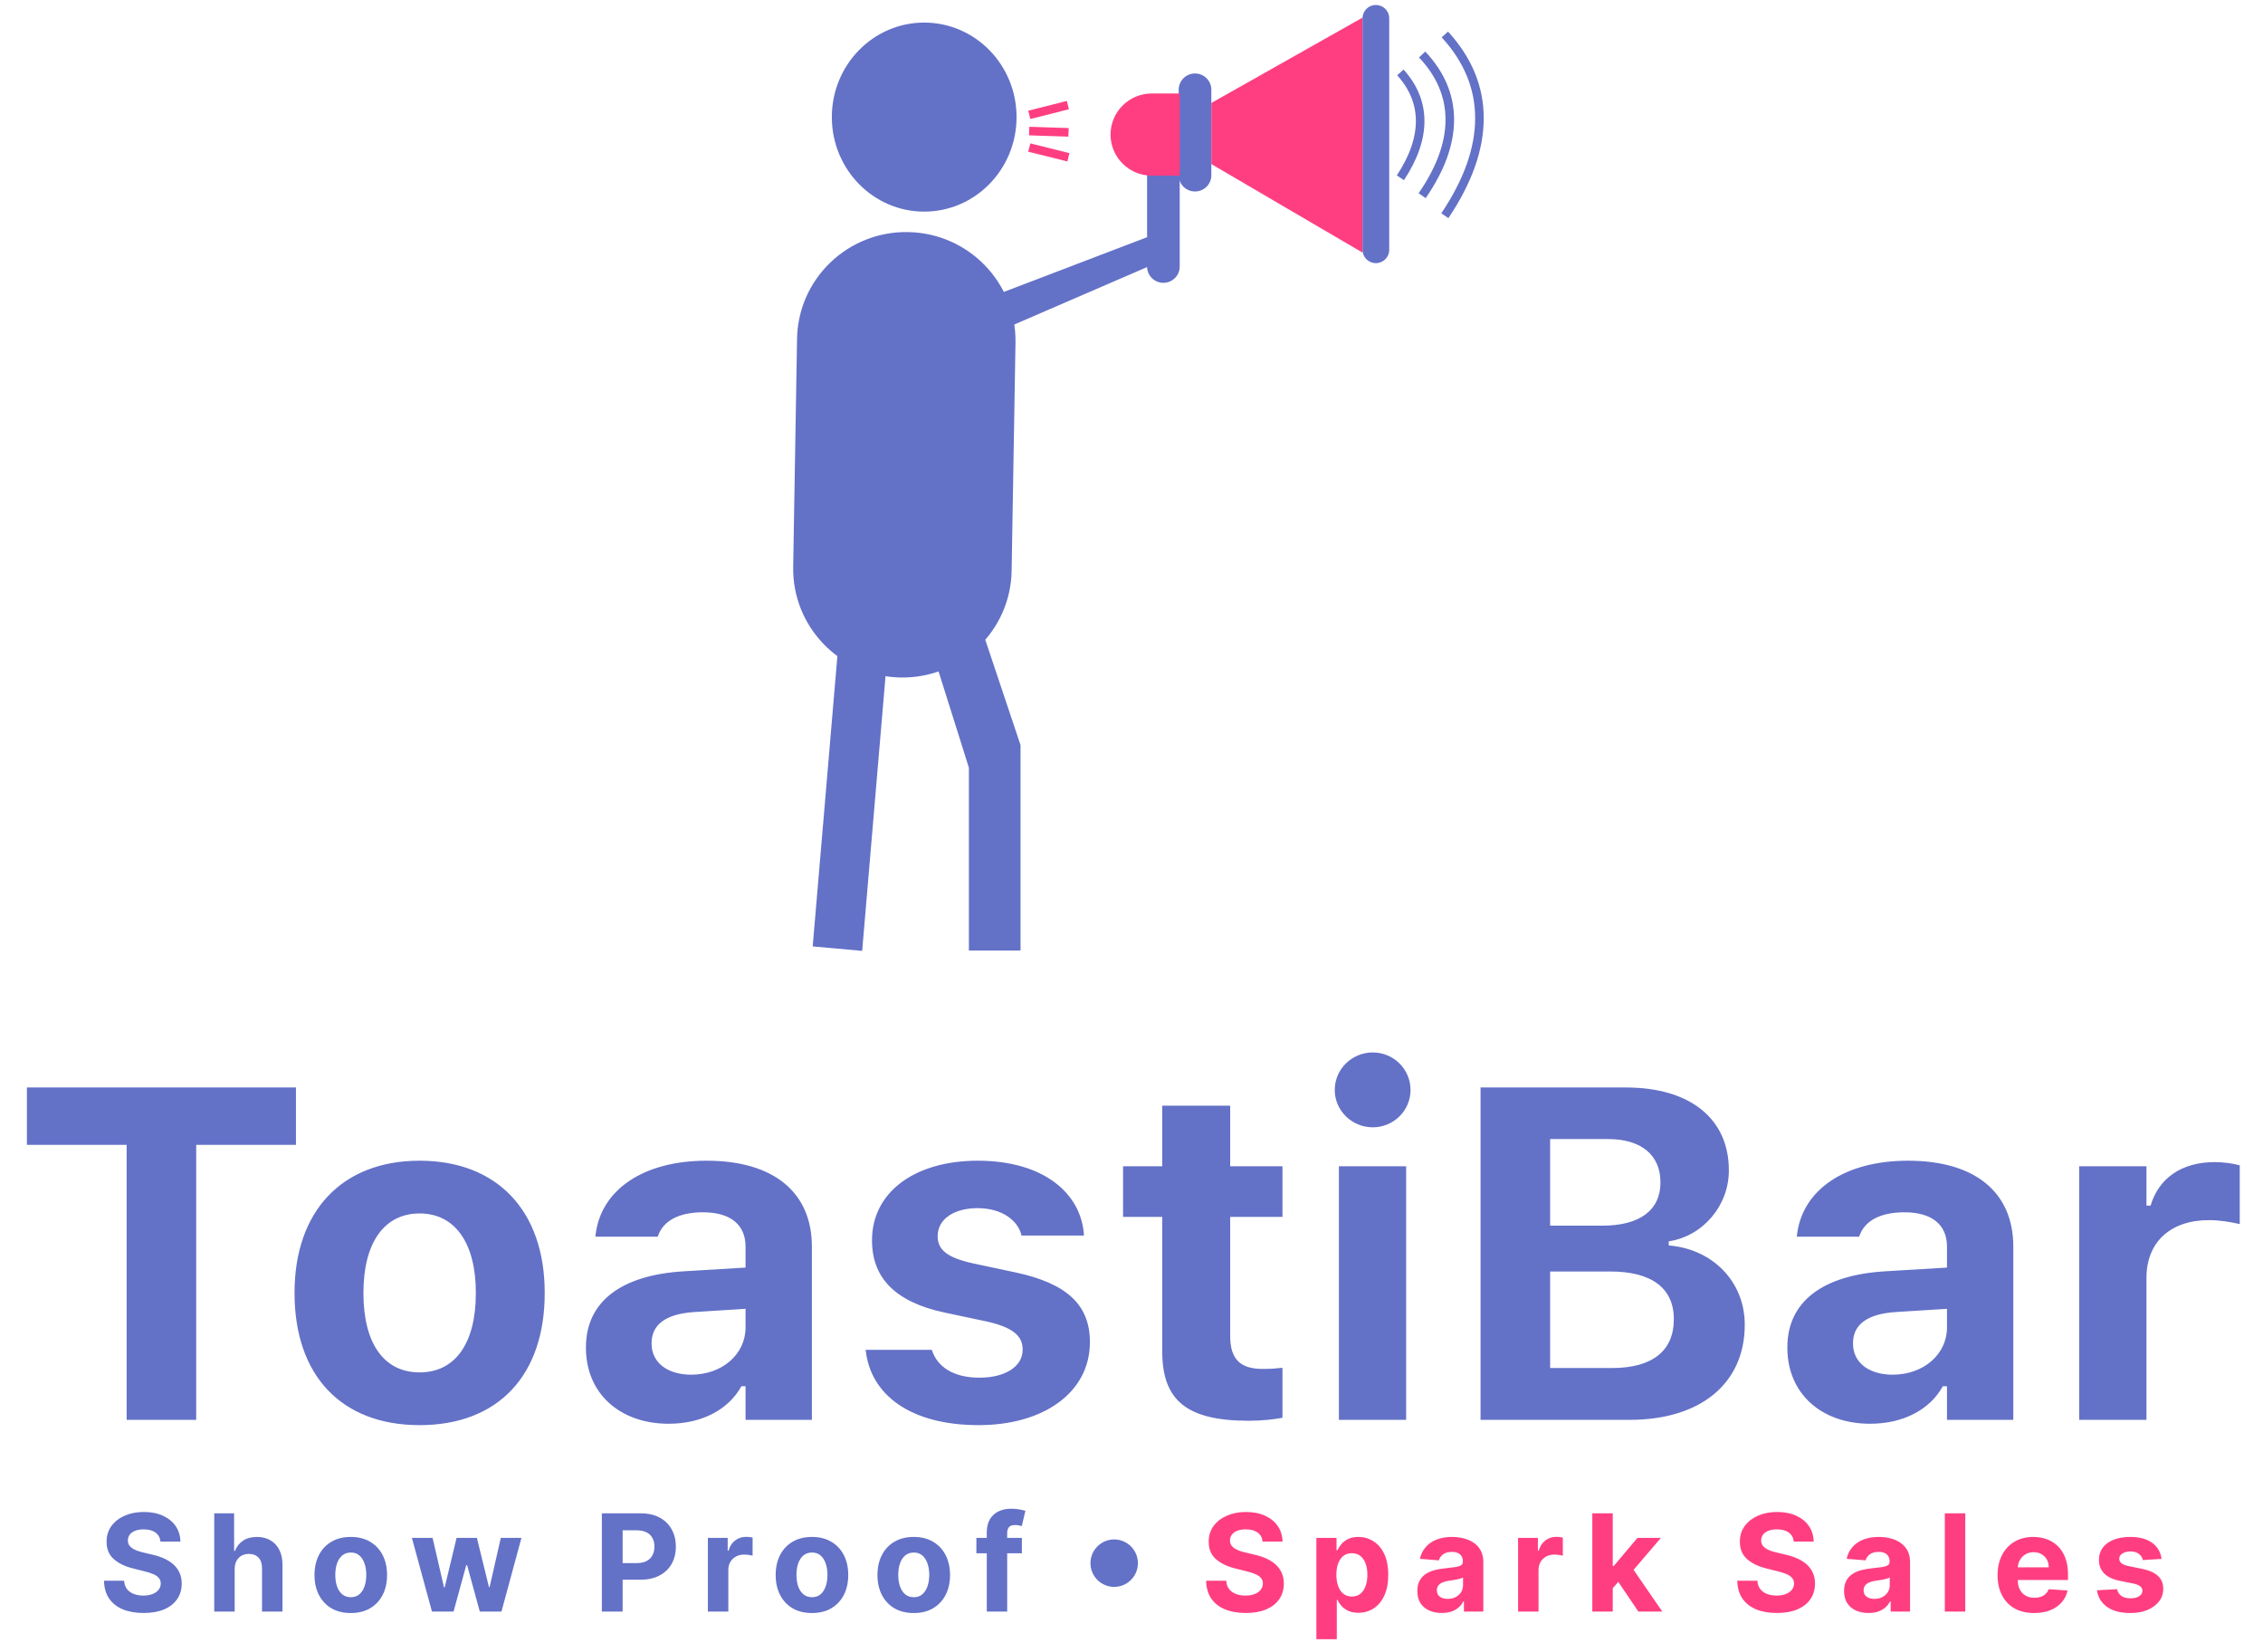 <?xml version="1.0" encoding="UTF-8"?> <svg xmlns="http://www.w3.org/2000/svg" width="137" height="100" viewBox="0 0 137 100" fill="none"><path d="M7.667 85.955V69.306H1.629V65.834H17.916V69.306H11.878V85.955H7.667ZM25.404 86.276C20.677 86.276 17.832 83.278 17.832 78.286V78.258C17.832 73.308 20.719 70.268 25.404 70.268C30.09 70.268 32.976 73.294 32.976 78.258V78.286C32.976 83.292 30.131 86.276 25.404 86.276ZM25.404 83.083C27.566 83.083 28.807 81.312 28.807 78.286V78.258C28.807 75.26 27.552 73.461 25.404 73.461C23.243 73.461 22.002 75.26 22.002 78.258V78.286C22.002 81.312 23.229 83.083 25.404 83.083ZM40.478 86.192C37.55 86.192 35.472 84.379 35.472 81.591V81.563C35.472 78.802 37.605 77.184 41.426 76.961L45.135 76.738V75.469C45.135 74.144 44.229 73.391 42.556 73.391C41.092 73.391 40.157 73.907 39.837 74.814L39.809 74.869H36.044L36.058 74.744C36.378 72.053 38.916 70.268 42.779 70.268C46.85 70.268 49.151 72.192 49.151 75.469V85.955H45.135V83.919H44.884C44.103 85.341 42.486 86.192 40.478 86.192ZM39.446 81.34C39.446 82.511 40.436 83.222 41.844 83.222C43.727 83.222 45.135 81.981 45.135 80.363V79.234L42.04 79.429C40.297 79.541 39.446 80.196 39.446 81.312V81.34ZM59.247 86.276C55.078 86.276 52.707 84.407 52.414 81.772L52.4 81.716H56.402L56.43 81.772C56.751 82.72 57.685 83.403 59.289 83.403C60.85 83.403 61.91 82.734 61.91 81.716V81.688C61.91 80.865 61.297 80.35 59.735 80.001L57.169 79.457C54.241 78.83 52.791 77.393 52.791 75.093V75.079C52.791 72.192 55.356 70.268 59.191 70.268C63.221 70.268 65.452 72.276 65.619 74.744V74.8H61.841L61.827 74.73C61.603 73.907 60.697 73.14 59.177 73.14C57.769 73.14 56.765 73.796 56.765 74.828V74.841C56.765 75.664 57.337 76.138 58.926 76.487L61.478 77.031C64.546 77.686 65.982 78.969 65.982 81.242V81.256C65.982 84.296 63.179 86.276 59.247 86.276ZM75.603 86.011C71.867 86.011 70.361 84.798 70.361 81.814V73.67H67.99V70.603H70.361V66.935H74.474V70.603H77.639V73.67H74.474V80.879C74.474 82.26 75.06 82.873 76.44 82.873C76.97 82.873 77.249 82.846 77.639 82.804V85.83C77.137 85.927 76.384 86.011 75.603 86.011ZM83.106 68.246C81.85 68.246 80.805 67.242 80.805 65.987C80.805 64.718 81.85 63.714 83.106 63.714C84.361 63.714 85.392 64.718 85.392 65.987C85.392 67.242 84.361 68.246 83.106 68.246ZM81.056 85.955V70.603H85.127V85.955H81.056ZM89.631 85.955V65.834H98.43C102.335 65.834 104.663 67.744 104.663 70.84V70.867C104.663 72.987 103.088 74.841 101.024 75.148V75.399C103.687 75.608 105.625 77.603 105.625 80.182V80.21C105.625 83.738 102.962 85.955 98.667 85.955H89.631ZM97.356 68.957H93.843V74.2H97.008C99.281 74.2 100.522 73.252 100.522 71.593V71.565C100.522 69.933 99.365 68.957 97.356 68.957ZM97.496 76.975H93.843V82.818H97.594C100.02 82.818 101.331 81.786 101.331 79.875V79.847C101.331 77.979 99.978 76.975 97.496 76.975ZM113.211 86.192C110.283 86.192 108.205 84.379 108.205 81.591V81.563C108.205 78.802 110.339 77.184 114.159 76.961L117.869 76.738V75.469C117.869 74.144 116.962 73.391 115.289 73.391C113.825 73.391 112.89 73.907 112.57 74.814L112.542 74.869H108.777L108.791 74.744C109.112 72.053 111.649 70.268 115.512 70.268C119.584 70.268 121.884 72.192 121.884 75.469V85.955H117.869V83.919H117.618C116.837 85.341 115.219 86.192 113.211 86.192ZM112.179 81.34C112.179 82.511 113.169 83.222 114.578 83.222C116.46 83.222 117.869 81.981 117.869 80.363V79.234L114.773 79.429C113.03 79.541 112.179 80.196 112.179 81.312V81.34ZM125.873 85.955V70.603H129.944V72.987H130.195C130.683 71.328 132.078 70.352 134.072 70.352C134.616 70.352 135.187 70.435 135.592 70.547V74.103C134.978 73.963 134.351 73.865 133.723 73.865C131.408 73.865 129.944 75.19 129.944 77.365V85.955H125.873Z" fill="#6371C7"></path><path d="M9.715 93.326C9.692 93.091 9.592 92.909 9.416 92.78C9.24 92.65 9 92.585 8.698 92.585C8.493 92.585 8.32 92.614 8.178 92.672C8.037 92.728 7.928 92.807 7.853 92.907C7.779 93.008 7.742 93.123 7.742 93.25C7.739 93.357 7.761 93.45 7.809 93.529C7.86 93.609 7.928 93.677 8.016 93.735C8.103 93.792 8.203 93.841 8.318 93.884C8.432 93.924 8.554 93.959 8.684 93.988L9.218 94.116C9.478 94.174 9.716 94.252 9.933 94.348C10.15 94.445 10.338 94.564 10.496 94.706C10.655 94.847 10.778 95.014 10.865 95.205C10.954 95.397 11 95.617 11.002 95.865C11 96.229 10.907 96.545 10.723 96.812C10.541 97.077 10.278 97.283 9.933 97.431C9.59 97.576 9.177 97.648 8.692 97.648C8.212 97.648 7.794 97.575 7.437 97.428C7.083 97.281 6.806 97.063 6.607 96.774C6.409 96.484 6.306 96.124 6.296 95.696H7.513C7.527 95.896 7.584 96.062 7.684 96.196C7.787 96.328 7.924 96.427 8.094 96.495C8.266 96.561 8.461 96.594 8.678 96.594C8.891 96.594 9.076 96.563 9.233 96.501C9.392 96.439 9.515 96.353 9.602 96.242C9.689 96.132 9.732 96.005 9.732 95.862C9.732 95.728 9.693 95.616 9.613 95.525C9.536 95.434 9.422 95.356 9.271 95.293C9.121 95.229 8.938 95.171 8.721 95.118L8.074 94.956C7.572 94.834 7.176 94.643 6.886 94.383C6.595 94.124 6.451 93.774 6.453 93.335C6.451 92.974 6.547 92.66 6.74 92.39C6.936 92.121 7.204 91.911 7.545 91.76C7.886 91.609 8.273 91.533 8.707 91.533C9.149 91.533 9.534 91.609 9.863 91.76C10.194 91.911 10.452 92.121 10.636 92.39C10.82 92.66 10.915 92.971 10.921 93.326H9.715ZM14.207 94.985V97.564H12.97V91.615H14.173V93.889H14.225C14.326 93.626 14.488 93.42 14.713 93.271C14.938 93.12 15.219 93.044 15.558 93.044C15.868 93.044 16.138 93.112 16.369 93.247C16.601 93.381 16.781 93.574 16.909 93.826C17.039 94.075 17.103 94.374 17.101 94.723V97.564H15.863V94.944C15.865 94.669 15.796 94.455 15.654 94.302C15.515 94.149 15.319 94.072 15.067 94.072C14.899 94.072 14.75 94.108 14.62 94.18C14.492 94.252 14.392 94.356 14.318 94.494C14.246 94.629 14.21 94.793 14.207 94.985ZM21.236 97.651C20.785 97.651 20.395 97.555 20.065 97.364C19.738 97.17 19.485 96.901 19.307 96.556C19.129 96.21 19.04 95.808 19.04 95.351C19.04 94.89 19.129 94.487 19.307 94.142C19.485 93.796 19.738 93.526 20.065 93.335C20.395 93.141 20.785 93.044 21.236 93.044C21.687 93.044 22.077 93.141 22.404 93.335C22.733 93.526 22.987 93.796 23.165 94.142C23.343 94.487 23.432 94.89 23.432 95.351C23.432 95.808 23.343 96.21 23.165 96.556C22.987 96.901 22.733 97.17 22.404 97.364C22.077 97.555 21.687 97.651 21.236 97.651ZM21.242 96.693C21.447 96.693 21.619 96.635 21.756 96.518C21.894 96.4 21.997 96.24 22.067 96.036C22.139 95.833 22.174 95.601 22.174 95.342C22.174 95.082 22.139 94.851 22.067 94.648C21.997 94.444 21.894 94.284 21.756 94.165C21.619 94.047 21.447 93.988 21.242 93.988C21.035 93.988 20.86 94.047 20.719 94.165C20.58 94.284 20.474 94.444 20.402 94.648C20.333 94.851 20.298 95.082 20.298 95.342C20.298 95.601 20.333 95.833 20.402 96.036C20.474 96.24 20.58 96.4 20.719 96.518C20.86 96.635 21.035 96.693 21.242 96.693ZM26.151 97.564L24.936 93.102H26.188L26.88 96.1H26.92L27.641 93.102H28.87L29.602 96.083H29.64L30.319 93.102H31.568L30.357 97.564H29.047L28.28 94.758H28.225L27.458 97.564H26.151ZM36.436 97.564V91.615H38.783C39.234 91.615 39.619 91.701 39.936 91.873C40.254 92.044 40.496 92.281 40.662 92.585C40.831 92.887 40.915 93.236 40.915 93.631C40.915 94.026 40.83 94.374 40.66 94.677C40.489 94.979 40.242 95.214 39.919 95.383C39.597 95.551 39.208 95.635 38.751 95.635H37.255V94.627H38.548C38.79 94.627 38.989 94.586 39.146 94.502C39.305 94.417 39.423 94.3 39.5 94.151C39.58 94 39.62 93.826 39.62 93.631C39.62 93.433 39.58 93.261 39.5 93.114C39.423 92.965 39.305 92.849 39.146 92.768C38.987 92.685 38.786 92.643 38.542 92.643H37.694V97.564H36.436ZM42.854 97.564V93.102H44.054V93.881H44.1C44.182 93.604 44.318 93.395 44.51 93.253C44.702 93.11 44.923 93.038 45.172 93.038C45.234 93.038 45.301 93.042 45.373 93.05C45.444 93.058 45.507 93.068 45.562 93.082V94.18C45.504 94.162 45.423 94.147 45.321 94.133C45.218 94.12 45.124 94.113 45.039 94.113C44.857 94.113 44.694 94.153 44.551 94.232C44.409 94.31 44.297 94.418 44.214 94.558C44.132 94.697 44.092 94.858 44.092 95.04V97.564H42.854ZM49.155 97.651C48.704 97.651 48.314 97.555 47.984 97.364C47.657 97.17 47.404 96.901 47.226 96.556C47.048 96.21 46.959 95.808 46.959 95.351C46.959 94.89 47.048 94.487 47.226 94.142C47.404 93.796 47.657 93.526 47.984 93.335C48.314 93.141 48.704 93.044 49.155 93.044C49.606 93.044 49.996 93.141 50.323 93.335C50.652 93.526 50.906 93.796 51.084 94.142C51.262 94.487 51.351 94.89 51.351 95.351C51.351 95.808 51.262 96.21 51.084 96.556C50.906 96.901 50.652 97.17 50.323 97.364C49.996 97.555 49.606 97.651 49.155 97.651ZM49.161 96.693C49.366 96.693 49.538 96.635 49.675 96.518C49.813 96.4 49.916 96.24 49.986 96.036C50.058 95.833 50.093 95.601 50.093 95.342C50.093 95.082 50.058 94.851 49.986 94.648C49.916 94.444 49.813 94.284 49.675 94.165C49.538 94.047 49.366 93.988 49.161 93.988C48.954 93.988 48.779 94.047 48.638 94.165C48.499 94.284 48.393 94.444 48.321 94.648C48.252 94.851 48.217 95.082 48.217 95.342C48.217 95.601 48.252 95.833 48.321 96.036C48.393 96.24 48.499 96.4 48.638 96.518C48.779 96.635 48.954 96.693 49.161 96.693ZM55.317 97.651C54.866 97.651 54.476 97.555 54.147 97.364C53.819 97.17 53.567 96.901 53.388 96.556C53.21 96.21 53.121 95.808 53.121 95.351C53.121 94.89 53.21 94.487 53.388 94.142C53.567 93.796 53.819 93.526 54.147 93.335C54.476 93.141 54.866 93.044 55.317 93.044C55.769 93.044 56.158 93.141 56.485 93.335C56.814 93.526 57.068 93.796 57.246 94.142C57.424 94.487 57.514 94.89 57.514 95.351C57.514 95.808 57.424 96.21 57.246 96.556C57.068 96.901 56.814 97.17 56.485 97.364C56.158 97.555 55.769 97.651 55.317 97.651ZM55.323 96.693C55.528 96.693 55.7 96.635 55.837 96.518C55.975 96.4 56.078 96.24 56.148 96.036C56.22 95.833 56.256 95.601 56.256 95.342C56.256 95.082 56.22 94.851 56.148 94.648C56.078 94.444 55.975 94.284 55.837 94.165C55.7 94.047 55.528 93.988 55.323 93.988C55.116 93.988 54.942 94.047 54.8 94.165C54.661 94.284 54.555 94.444 54.484 94.648C54.414 94.851 54.379 95.082 54.379 95.342C54.379 95.601 54.414 95.833 54.484 96.036C54.555 96.24 54.661 96.4 54.8 96.518C54.942 96.635 55.116 96.693 55.323 96.693ZM61.863 93.102V94.032H59.109V93.102H61.863ZM59.739 97.564V92.78C59.739 92.456 59.802 92.188 59.928 91.975C60.056 91.762 60.23 91.602 60.451 91.496C60.672 91.389 60.923 91.336 61.203 91.336C61.393 91.336 61.567 91.35 61.724 91.379C61.882 91.409 62 91.435 62.078 91.458L61.857 92.388C61.809 92.372 61.749 92.358 61.677 92.344C61.607 92.33 61.536 92.324 61.462 92.324C61.28 92.324 61.153 92.366 61.081 92.451C61.01 92.535 60.974 92.652 60.974 92.803V97.564H59.739Z" fill="#6371C7"></path><path d="M76.437 93.326C76.413 93.091 76.314 92.909 76.138 92.78C75.961 92.65 75.722 92.585 75.42 92.585C75.215 92.585 75.041 92.614 74.9 92.672C74.759 92.728 74.65 92.807 74.575 92.907C74.501 93.008 74.464 93.123 74.464 93.25C74.46 93.357 74.483 93.45 74.531 93.529C74.581 93.609 74.65 93.677 74.737 93.735C74.825 93.792 74.925 93.841 75.039 93.884C75.154 93.924 75.276 93.959 75.406 93.988L75.94 94.116C76.2 94.174 76.438 94.252 76.655 94.348C76.871 94.445 77.059 94.564 77.218 94.706C77.377 94.847 77.5 95.014 77.587 95.205C77.676 95.397 77.722 95.617 77.724 95.865C77.722 96.229 77.629 96.545 77.445 96.812C77.263 97.077 76.999 97.283 76.655 97.431C76.312 97.576 75.898 97.648 75.414 97.648C74.934 97.648 74.516 97.575 74.159 97.428C73.805 97.281 73.528 97.063 73.328 96.774C73.131 96.484 73.027 96.124 73.018 95.696H74.235C74.248 95.896 74.305 96.062 74.406 96.196C74.509 96.328 74.645 96.427 74.816 96.495C74.988 96.561 75.183 96.594 75.4 96.594C75.613 96.594 75.798 96.563 75.954 96.501C76.113 96.439 76.236 96.353 76.323 96.242C76.411 96.132 76.454 96.005 76.454 95.862C76.454 95.728 76.415 95.616 76.335 95.525C76.258 95.434 76.143 95.356 75.992 95.293C75.843 95.229 75.66 95.171 75.443 95.118L74.795 94.956C74.294 94.834 73.898 94.643 73.607 94.383C73.317 94.124 73.172 93.774 73.174 93.335C73.172 92.974 73.268 92.66 73.462 92.39C73.658 92.121 73.926 91.911 74.267 91.76C74.608 91.609 74.995 91.533 75.429 91.533C75.87 91.533 76.256 91.609 76.585 91.76C76.916 91.911 77.174 92.121 77.358 92.39C77.542 92.66 77.636 92.971 77.642 93.326H76.437ZM79.692 99.237V93.102H80.912V93.852H80.967C81.021 93.732 81.1 93.609 81.202 93.486C81.307 93.36 81.442 93.255 81.609 93.172C81.778 93.087 81.987 93.044 82.237 93.044C82.562 93.044 82.862 93.129 83.137 93.3C83.412 93.468 83.632 93.723 83.796 94.064C83.961 94.403 84.043 94.828 84.043 95.339C84.043 95.837 83.963 96.257 83.802 96.6C83.644 96.941 83.427 97.199 83.152 97.375C82.879 97.55 82.573 97.637 82.234 97.637C81.993 97.637 81.789 97.597 81.621 97.518C81.454 97.438 81.318 97.339 81.211 97.219C81.105 97.097 81.023 96.974 80.967 96.85H80.929V99.237H79.692ZM80.903 95.333C80.903 95.599 80.94 95.83 81.013 96.028C81.087 96.225 81.194 96.379 81.333 96.489C81.472 96.598 81.642 96.652 81.841 96.652C82.043 96.652 82.213 96.597 82.353 96.487C82.492 96.374 82.598 96.219 82.669 96.022C82.743 95.822 82.78 95.593 82.78 95.333C82.78 95.076 82.744 94.849 82.672 94.653C82.601 94.458 82.495 94.305 82.356 94.194C82.216 94.084 82.045 94.029 81.841 94.029C81.64 94.029 81.47 94.082 81.33 94.189C81.193 94.295 81.087 94.446 81.013 94.642C80.94 94.837 80.903 95.068 80.903 95.333ZM87.286 97.648C87.001 97.648 86.748 97.599 86.525 97.5C86.302 97.4 86.126 97.251 85.996 97.056C85.868 96.858 85.805 96.612 85.805 96.318C85.805 96.07 85.85 95.862 85.941 95.693C86.032 95.525 86.156 95.389 86.313 95.287C86.47 95.184 86.648 95.107 86.847 95.054C87.049 95.002 87.26 94.965 87.481 94.944C87.74 94.917 87.949 94.892 88.108 94.868C88.267 94.843 88.382 94.806 88.454 94.758C88.525 94.71 88.561 94.638 88.561 94.543V94.526C88.561 94.342 88.503 94.199 88.387 94.099C88.273 93.998 88.11 93.948 87.899 93.948C87.676 93.948 87.499 93.997 87.367 94.096C87.236 94.192 87.149 94.314 87.106 94.462L85.961 94.369C86.019 94.098 86.134 93.863 86.304 93.666C86.475 93.466 86.694 93.313 86.964 93.207C87.235 93.098 87.549 93.044 87.905 93.044C88.153 93.044 88.39 93.073 88.617 93.131C88.845 93.189 89.047 93.279 89.224 93.401C89.402 93.523 89.542 93.68 89.645 93.872C89.748 94.062 89.799 94.289 89.799 94.555V97.564H88.625V96.945H88.59C88.519 97.085 88.423 97.208 88.303 97.314C88.183 97.419 88.038 97.501 87.87 97.561C87.701 97.619 87.507 97.648 87.286 97.648ZM87.641 96.794C87.823 96.794 87.983 96.759 88.123 96.687C88.262 96.613 88.372 96.514 88.451 96.391C88.53 96.267 88.57 96.126 88.57 95.969V95.496C88.531 95.521 88.478 95.544 88.41 95.566C88.344 95.585 88.27 95.603 88.187 95.621C88.103 95.636 88.02 95.651 87.937 95.664C87.853 95.676 87.778 95.687 87.71 95.696C87.565 95.718 87.438 95.751 87.33 95.798C87.221 95.844 87.137 95.907 87.077 95.987C87.017 96.064 86.987 96.161 86.987 96.277C86.987 96.446 87.048 96.575 87.17 96.664C87.294 96.751 87.451 96.794 87.641 96.794ZM91.904 97.564V93.102H93.104V93.881H93.15C93.232 93.604 93.368 93.395 93.56 93.253C93.752 93.11 93.973 93.038 94.222 93.038C94.284 93.038 94.351 93.042 94.423 93.05C94.495 93.058 94.558 93.068 94.612 93.082V94.18C94.554 94.162 94.473 94.147 94.371 94.133C94.268 94.12 94.174 94.113 94.089 94.113C93.907 94.113 93.744 94.153 93.601 94.232C93.459 94.31 93.347 94.418 93.264 94.558C93.183 94.697 93.142 94.858 93.142 95.04V97.564H91.904ZM97.518 96.28L97.521 94.796H97.701L99.13 93.102H100.551L98.631 95.345H98.337L97.518 96.28ZM96.397 97.564V91.615H97.634V97.564H96.397ZM99.186 97.564L97.873 95.621L98.698 94.746L100.635 97.564H99.186ZM108.593 93.326C108.569 93.091 108.47 92.909 108.293 92.78C108.117 92.65 107.878 92.585 107.576 92.585C107.371 92.585 107.197 92.614 107.056 92.672C106.915 92.728 106.806 92.807 106.731 92.907C106.657 93.008 106.62 93.123 106.62 93.25C106.616 93.357 106.639 93.45 106.687 93.529C106.737 93.609 106.806 93.677 106.893 93.735C106.98 93.792 107.081 93.841 107.195 93.884C107.31 93.924 107.432 93.959 107.561 93.988L108.096 94.116C108.355 94.174 108.594 94.252 108.81 94.348C109.027 94.445 109.215 94.564 109.374 94.706C109.533 94.847 109.656 95.014 109.743 95.205C109.832 95.397 109.878 95.617 109.88 95.865C109.878 96.229 109.785 96.545 109.601 96.812C109.419 97.077 109.155 97.283 108.81 97.431C108.468 97.576 108.054 97.648 107.57 97.648C107.09 97.648 106.671 97.575 106.315 97.428C105.961 97.281 105.684 97.063 105.484 96.774C105.287 96.484 105.183 96.124 105.173 95.696H106.391C106.404 95.896 106.461 96.062 106.562 96.196C106.665 96.328 106.801 96.427 106.972 96.495C107.144 96.561 107.339 96.594 107.556 96.594C107.769 96.594 107.954 96.563 108.11 96.501C108.269 96.439 108.392 96.353 108.479 96.242C108.566 96.132 108.61 96.005 108.61 95.862C108.61 95.728 108.57 95.616 108.491 95.525C108.413 95.434 108.299 95.356 108.148 95.293C107.999 95.229 107.816 95.171 107.599 95.118L106.951 94.956C106.45 94.834 106.054 94.643 105.763 94.383C105.473 94.124 105.328 93.774 105.33 93.335C105.328 92.974 105.424 92.66 105.618 92.39C105.814 92.121 106.082 91.911 106.423 91.76C106.763 91.609 107.151 91.533 107.585 91.533C108.026 91.533 108.412 91.609 108.741 91.76C109.072 91.911 109.33 92.121 109.514 92.39C109.697 92.66 109.792 92.971 109.798 93.326H108.593ZM113.12 97.648C112.835 97.648 112.582 97.599 112.359 97.5C112.136 97.4 111.96 97.251 111.83 97.056C111.702 96.858 111.638 96.612 111.638 96.318C111.638 96.07 111.684 95.862 111.775 95.693C111.866 95.525 111.99 95.389 112.147 95.287C112.304 95.184 112.482 95.107 112.681 95.054C112.883 95.002 113.094 94.965 113.315 94.944C113.574 94.917 113.783 94.892 113.942 94.868C114.101 94.843 114.216 94.806 114.288 94.758C114.359 94.71 114.395 94.638 114.395 94.543V94.526C114.395 94.342 114.337 94.199 114.221 94.099C114.107 93.998 113.944 93.948 113.733 93.948C113.51 93.948 113.333 93.997 113.201 94.096C113.07 94.192 112.983 94.314 112.94 94.462L111.795 94.369C111.853 94.098 111.968 93.863 112.138 93.666C112.309 93.466 112.528 93.313 112.798 93.207C113.069 93.098 113.382 93.044 113.739 93.044C113.987 93.044 114.224 93.073 114.451 93.131C114.679 93.189 114.881 93.279 115.058 93.401C115.236 93.523 115.376 93.68 115.479 93.872C115.582 94.062 115.633 94.289 115.633 94.555V97.564H114.459V96.945H114.424C114.353 97.085 114.257 97.208 114.137 97.314C114.017 97.419 113.872 97.501 113.704 97.561C113.535 97.619 113.341 97.648 113.12 97.648ZM113.474 96.794C113.656 96.794 113.817 96.759 113.957 96.687C114.096 96.613 114.206 96.514 114.285 96.391C114.364 96.267 114.404 96.126 114.404 95.969V95.496C114.365 95.521 114.312 95.544 114.244 95.566C114.178 95.585 114.104 95.603 114.021 95.621C113.937 95.636 113.854 95.651 113.771 95.664C113.687 95.676 113.612 95.687 113.544 95.696C113.399 95.718 113.272 95.751 113.164 95.798C113.055 95.844 112.971 95.907 112.911 95.987C112.851 96.064 112.821 96.161 112.821 96.277C112.821 96.446 112.882 96.575 113.004 96.664C113.128 96.751 113.285 96.794 113.474 96.794ZM118.976 91.615V97.564H117.738V91.615H118.976ZM123.146 97.651C122.687 97.651 122.292 97.558 121.961 97.373C121.631 97.185 121.378 96.919 121.199 96.576C121.021 96.232 120.932 95.824 120.932 95.353C120.932 94.894 121.021 94.492 121.199 94.145C121.378 93.798 121.628 93.528 121.952 93.335C122.277 93.141 122.659 93.044 123.096 93.044C123.391 93.044 123.665 93.091 123.919 93.186C124.174 93.279 124.397 93.42 124.587 93.608C124.778 93.796 124.928 94.032 125.034 94.316C125.141 94.599 125.194 94.93 125.194 95.31V95.65H121.426V94.883H124.029C124.029 94.705 123.99 94.547 123.913 94.409C123.835 94.272 123.728 94.164 123.59 94.087C123.455 94.007 123.297 93.968 123.117 93.968C122.929 93.968 122.762 94.011 122.617 94.099C122.474 94.184 122.361 94.299 122.28 94.444C122.199 94.588 122.157 94.747 122.155 94.924V95.653C122.155 95.874 122.196 96.064 122.277 96.225C122.36 96.386 122.478 96.51 122.629 96.597C122.78 96.684 122.959 96.728 123.166 96.728C123.304 96.728 123.43 96.708 123.544 96.669C123.658 96.631 123.756 96.573 123.837 96.495C123.919 96.418 123.981 96.323 124.023 96.21L125.168 96.286C125.11 96.561 124.99 96.801 124.81 97.007C124.632 97.21 124.402 97.369 124.119 97.483C123.838 97.595 123.514 97.651 123.146 97.651ZM130.859 94.374L129.726 94.444C129.707 94.347 129.665 94.26 129.601 94.183C129.537 94.103 129.453 94.04 129.349 93.994C129.246 93.946 129.123 93.921 128.98 93.921C128.788 93.921 128.626 93.962 128.495 94.043C128.363 94.123 128.297 94.229 128.297 94.363C128.297 94.469 128.34 94.559 128.425 94.633C128.51 94.707 128.656 94.766 128.864 94.81L129.671 94.973C130.105 95.062 130.428 95.205 130.641 95.403C130.854 95.6 130.961 95.86 130.961 96.181C130.961 96.474 130.875 96.731 130.702 96.951C130.532 97.172 130.298 97.344 129.999 97.468C129.703 97.59 129.361 97.651 128.974 97.651C128.383 97.651 127.913 97.528 127.562 97.282C127.213 97.034 127.009 96.698 126.949 96.272L128.166 96.208C128.203 96.388 128.292 96.525 128.434 96.62C128.575 96.713 128.756 96.76 128.977 96.76C129.194 96.76 129.368 96.718 129.5 96.635C129.633 96.549 129.701 96.44 129.703 96.306C129.701 96.194 129.654 96.102 129.561 96.03C129.468 95.957 129.324 95.901 129.131 95.862L128.358 95.708C127.922 95.621 127.598 95.47 127.385 95.255C127.174 95.04 127.068 94.766 127.068 94.433C127.068 94.146 127.146 93.899 127.301 93.692C127.458 93.485 127.677 93.325 127.96 93.213C128.245 93.1 128.578 93.044 128.959 93.044C129.523 93.044 129.966 93.163 130.29 93.401C130.615 93.64 130.805 93.964 130.859 94.374Z" fill="#FF3E81"></path><circle cx="67.452" cy="94.632" r="1.436" fill="#6371C7"></circle><path d="M55.95 12.811C59.038 12.811 61.541 10.249 61.541 7.089C61.541 3.929 59.038 1.367 55.95 1.367C52.862 1.367 50.359 3.929 50.359 7.089C50.359 10.249 52.862 12.811 55.95 12.811Z" fill="#6371C7"></path><path fill-rule="evenodd" clip-rule="evenodd" d="M50.748 39.094L53.742 39.364L52.195 57.564L49.2 57.295L50.748 39.094Z" fill="#6371C7"></path><path fill-rule="evenodd" clip-rule="evenodd" d="M54.977 14.05C58.63 14.115 61.539 17.112 61.477 20.745L61.243 34.557C61.182 38.185 58.175 41.076 54.527 41.015C54.525 41.015 54.522 41.015 54.52 41.015C50.866 40.949 47.957 37.953 48.019 34.319L48.253 20.508C48.315 16.88 51.322 13.988 54.969 14.05C54.972 14.05 54.974 14.05 54.977 14.05Z" fill="#6371C7"></path><path fill-rule="evenodd" clip-rule="evenodd" d="M59.563 38.48L61.782 45.107V57.545H58.656V46.476L56.371 39.22L59.563 38.48Z" fill="#6371C7"></path><path d="M62.564 6.89L64.398 6.426" stroke="#FF3E81" stroke-width="0.519" stroke-linecap="square"></path><path d="M62.564 7.943L64.428 8.004" stroke="#FF3E81" stroke-width="0.519" stroke-linecap="square"></path><path d="M62.564 8.995L64.428 9.459" stroke="#FF3E81" stroke-width="0.519" stroke-linecap="square"></path><path fill-rule="evenodd" clip-rule="evenodd" d="M60.575 17.747L69.431 14.364L71.198 15.409L60.575 20.003V17.747Z" fill="#6371C7"></path><path d="M73.333 5.429C73.333 4.887 72.891 4.448 72.345 4.448C71.8 4.448 71.358 4.887 71.358 5.429V10.61C71.358 11.153 71.8 11.592 72.345 11.592C72.891 11.592 73.333 11.153 73.333 10.61V5.429Z" fill="#6371C7"></path><path d="M71.418 6.769C71.418 6.227 70.976 5.787 70.431 5.787C69.886 5.787 69.444 6.227 69.444 6.769V16.14C69.444 16.683 69.886 17.122 70.431 17.122C70.976 17.122 71.418 16.683 71.418 16.14V6.769Z" fill="#6371C7"></path><path fill-rule="evenodd" clip-rule="evenodd" d="M69.732 5.659H71.419V10.635H69.732C68.35 10.635 67.231 9.521 67.231 8.147C67.231 6.773 68.35 5.659 69.732 5.659Z" fill="#FF3E81"></path><path fill-rule="evenodd" clip-rule="evenodd" d="M73.333 6.234L82.487 1.066V15.292L73.333 9.933V6.234Z" fill="#FF3E81"></path><path d="M84.102 1.104C84.102 0.66 83.74 0.301 83.294 0.301C82.848 0.301 82.487 0.66 82.487 1.104V15.126C82.487 15.57 82.848 15.93 83.294 15.93C83.74 15.93 84.102 15.57 84.102 15.126V1.104Z" fill="#6371C7"></path><path d="M84.778 4.384C85.576 5.268 85.975 6.251 85.975 7.33C85.975 8.409 85.576 9.554 84.778 10.763" stroke="#6371C7" stroke-width="0.519"></path><path d="M86.095 3.299C87.212 4.485 87.77 5.801 87.77 7.247C87.77 8.694 87.212 10.227 86.095 11.847" stroke="#6371C7" stroke-width="0.519"></path><path d="M87.47 2.087C88.866 3.609 89.564 5.298 89.564 7.155C89.564 9.012 88.866 10.98 87.47 13.059" stroke="#6371C7" stroke-width="0.519"></path></svg> 